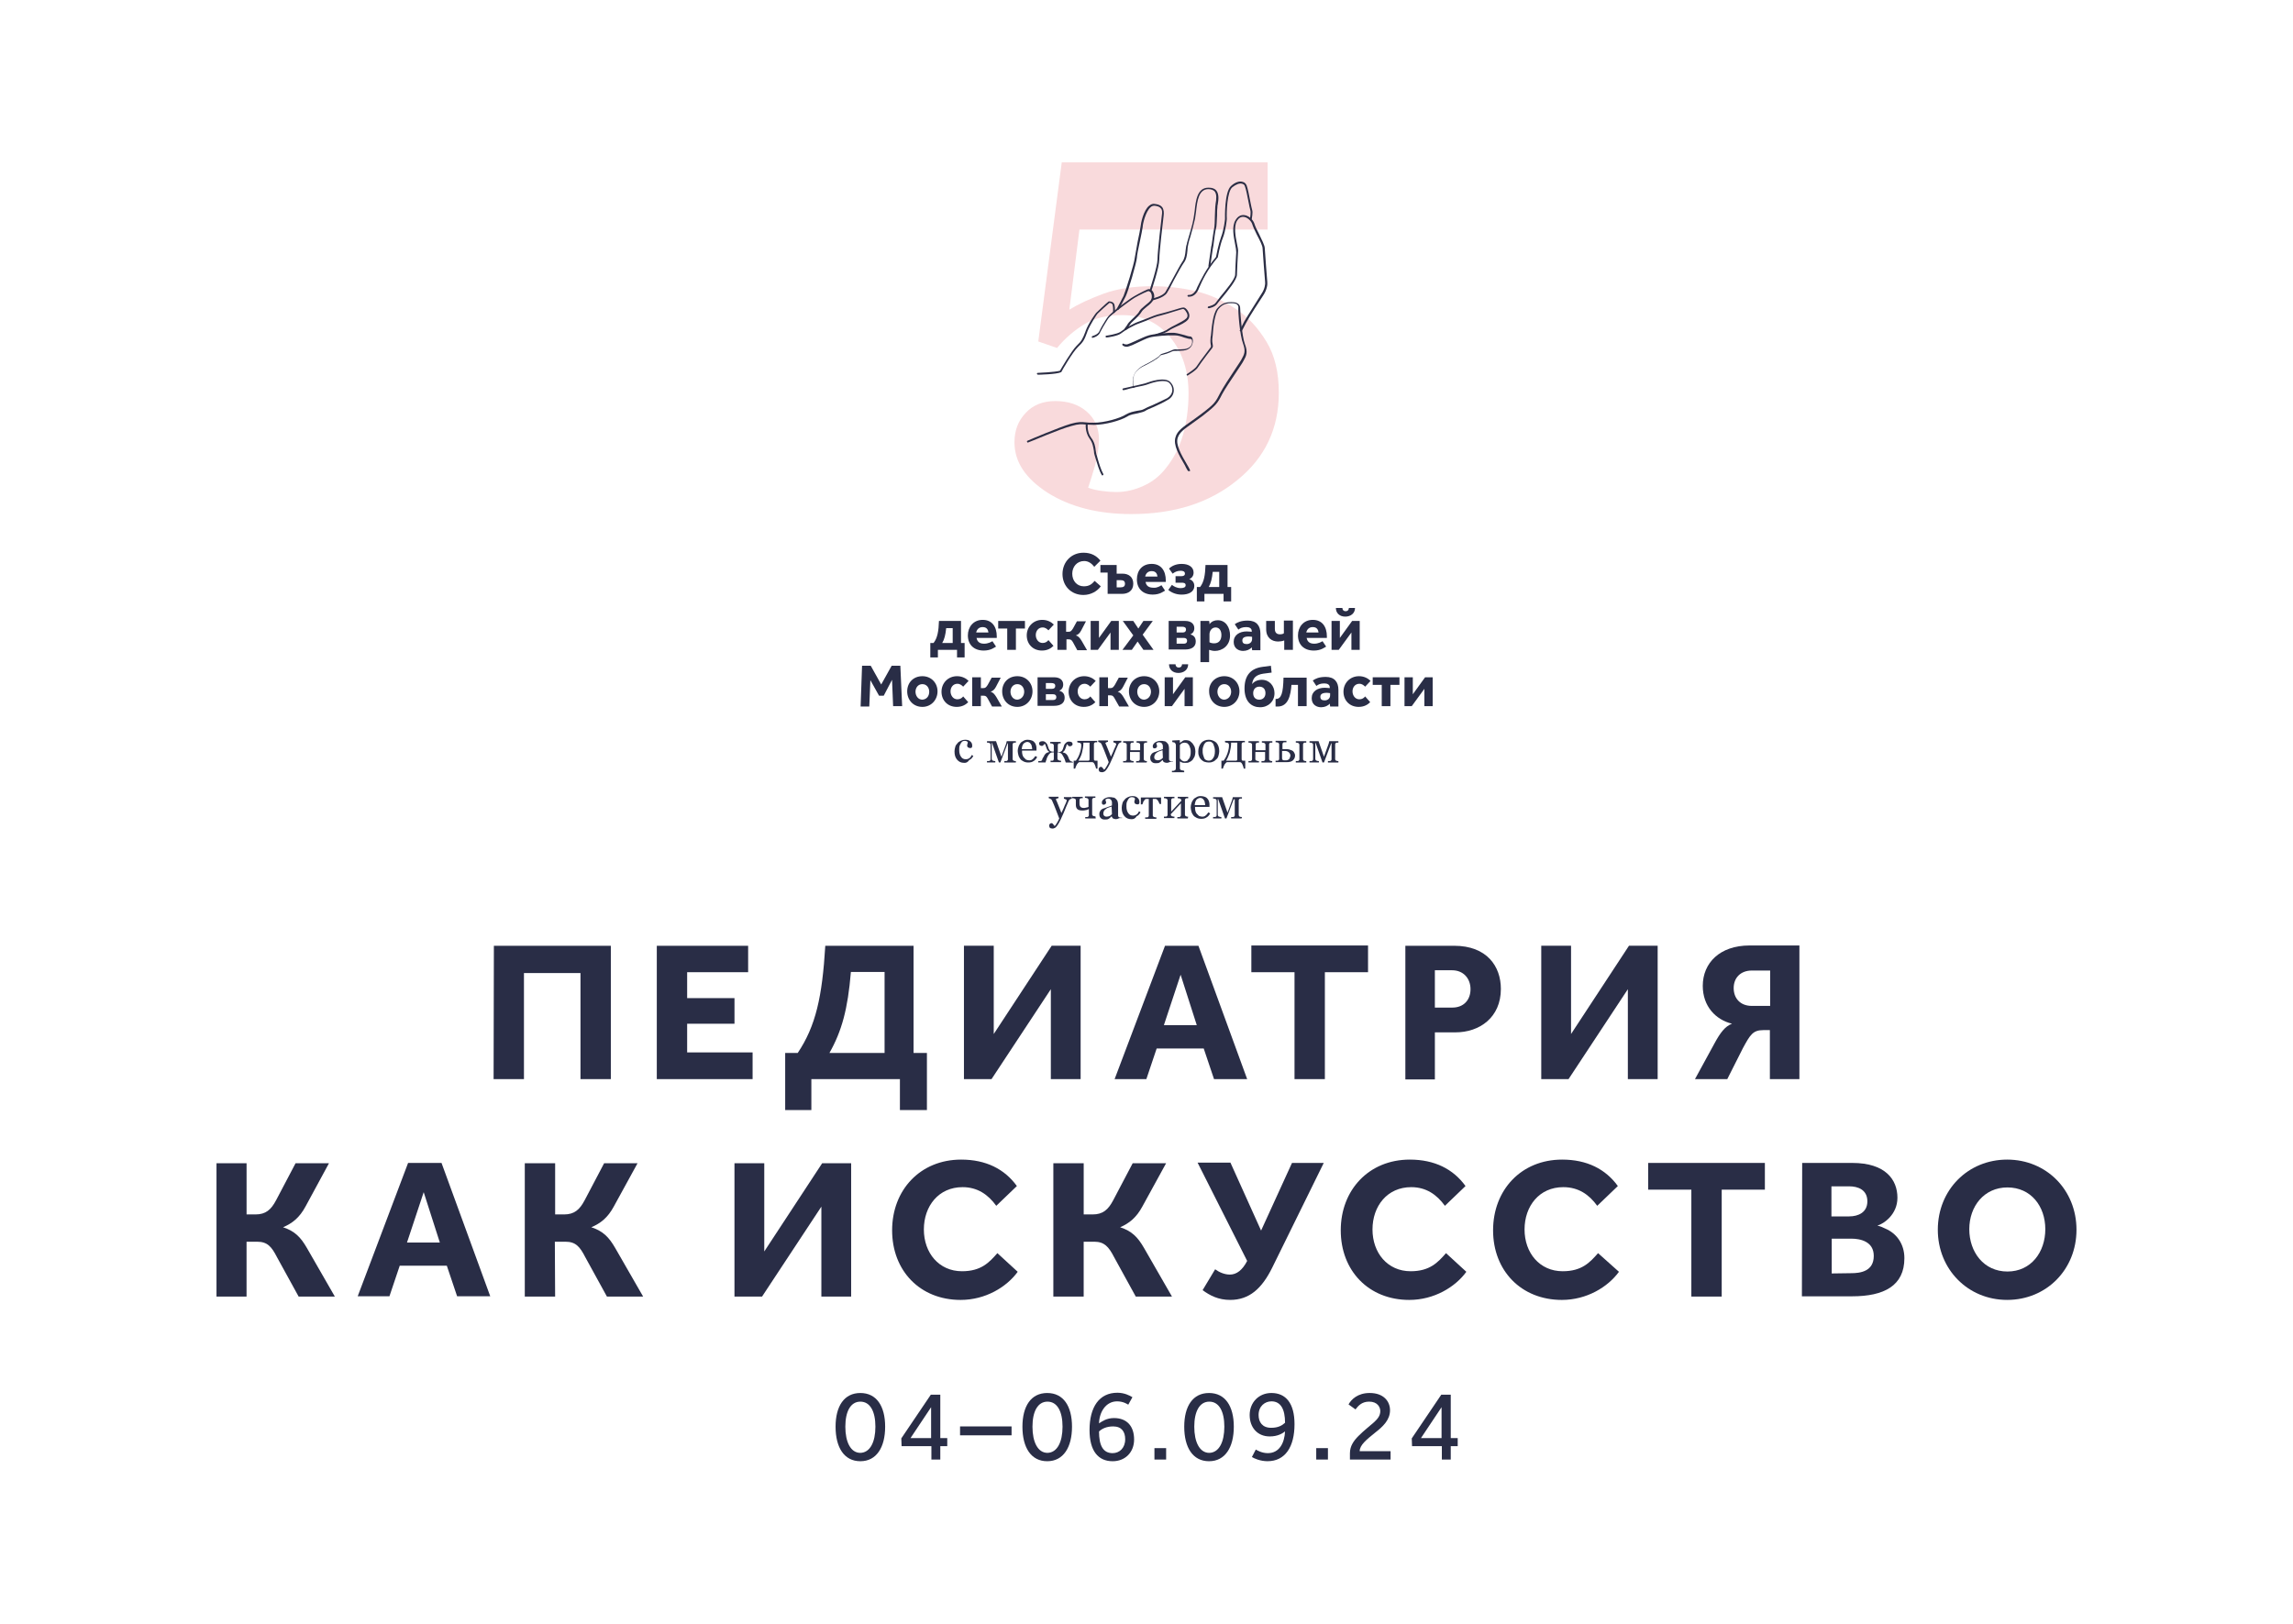 <?xml version="1.0" encoding="UTF-8"?> <svg xmlns="http://www.w3.org/2000/svg" id="_Слой_1" data-name="Слой 1" viewBox="0 0 2062.22 1460.51"><defs><style> .cls-1 { fill: #2b2d44; } .cls-1, .cls-2, .cls-3 { stroke-width: 0px; } .cls-2 { fill: #f9dadc; } .cls-3 { fill: #292d46; } </style></defs><g><g><path class="cls-3" d="m444.17,850.77h105.19v119.97h-27.3v-95.42h-50.84v95.42h-27.3l.25-119.97h0Z"></path><path class="cls-3" d="m590.69,850.77h82.15v23.79h-54.85v23.29h42.58v23.04h-42.58v25.8h58.86v24.04h-86.16v-119.97h0Z"></path><path class="cls-3" d="m821.61,850.77v96.43h12.02v51.34h-24.29v-27.8h-79.64v27.8h-23.54v-51.34h11.27c16.28-24.29,22.04-50.59,24.8-96.43h79.39Zm-26.05,23.54h-30.31c-2.75,33.56-8.26,53.35-19.29,72.88h49.59v-72.88h0Z"></path><path class="cls-3" d="m971.88,970.73h-26.8v-80.9l-53.35,80.9h-24.8v-119.97h26.8v79.39l52.09-79.39h26.05v119.97Z"></path><path class="cls-3" d="m1047.77,850.77h30.05l43.83,119.97h-29.8l-9.27-27.55h-42.33l-9.27,27.55h-28.55l45.33-119.97h0Zm28.55,71.38l-14.53-45.33-15.03,45.33h29.55Z"></path><path class="cls-3" d="m1164.23,874.56h-38.82v-24.04h104.94v24.04h-38.82v96.17h-27.3v-96.17Z"></path><path class="cls-3" d="m1263.91,850.77h43.83c29.55,0,42.08,18.53,42.08,38.82,0,25.8-19.29,39.07-40.82,39.07h-18.53v42.33h-26.55v-120.22h0Zm42.33,55.6c10.02,0,16.28-6.76,16.28-16.53s-6.51-17.03-16.53-17.03h-15.53v33.56h15.78Z"></path><path class="cls-3" d="m1490.82,970.73h-26.8v-80.9l-53.35,80.9h-24.54v-119.97h26.8v79.39l52.09-79.39h25.8v119.97Z"></path><path class="cls-3" d="m1618.3,970.73h-26.55v-44.08h-6.01c-9.27,0-11.77,4.26-18.28,16.28l-14.03,27.8h-29.05l17.78-32.56c4.76-8.77,9.27-15.03,15.53-17.28-14.53-3.51-26.3-15.53-26.3-34.06,0-20.54,15.28-36.32,42.08-36.32h44.83v120.22h0Zm-26.3-65.87v-31.81h-16.53c-10.02,0-16.28,6.51-16.28,15.78s6.01,16.03,16.28,16.03h16.53Z"></path></g><g><path class="cls-3" d="m221.76,1166.34h-27.05v-119.97h27.05v46.08h8.01c9.27,0,14.03-4.26,18.53-12.77l17.53-33.31h30.05l-21.04,38.82c-5.51,10.27-12.02,15.28-20.29,18.78,10.52,3.51,15.78,8.77,21.54,18.78l25.05,43.58h-32.56l-19.54-35.56c-4.76-9.27-8.52-13.78-17.78-13.78h-9.52v49.34h0Z"></path><path class="cls-3" d="m367.03,1046.12h30.05l43.83,119.97h-29.8l-9.27-27.55h-42.33l-9.27,27.55h-28.55l45.33-119.97h0Zm28.55,71.63l-14.53-45.33-15.03,45.33h29.55Z"></path><path class="cls-3" d="m499.27,1166.34h-27.3v-119.97h27.3v46.08h8.01c9.27,0,14.03-4.26,18.53-12.77l17.53-33.31h30.05l-21.29,38.82c-5.51,10.27-12.02,15.28-20.29,18.78,10.52,3.51,15.78,8.77,21.54,18.78l25.05,43.58h-32.56l-19.54-35.56c-4.76-9.27-8.52-13.78-17.78-13.78h-9.52l.25,49.34h0Z"></path><path class="cls-3" d="m765.5,1166.34h-26.8v-80.9l-53.35,80.9h-24.8v-119.97h26.8v79.39l52.09-79.39h26.05v119.97Z"></path><path class="cls-3" d="m915.28,1144.05c-10.02,13.78-29.05,25.3-51.34,25.3-36.57,0-61.61-26.3-61.61-62.61s25.3-63.62,62.11-63.62c22.29,0,39.07,8.52,50.09,23.79l-18.53,17.78c-7.26-10.02-16.78-16.78-30.31-16.78-21.54,0-34.81,17.03-34.81,38.07s13.52,37.57,34.31,37.57c17.28,0,24.54-8.01,31.81-16.28l18.28,16.78h0Z"></path><path class="cls-3" d="m974.63,1166.34h-27.3v-119.97h27.3v46.08h8.01c9.27,0,14.03-4.26,18.53-12.77l17.53-33.31h30.05l-21.29,38.82c-5.51,10.27-12.02,15.28-20.04,18.78,10.52,3.51,15.78,8.77,21.54,18.78l25.05,43.58h-32.56l-19.54-35.56c-4.76-9.27-8.77-13.78-17.78-13.78h-9.52v49.34h0Z"></path><path class="cls-3" d="m1161.97,1046.12h28.55l-46.33,94.17c-9.27,18.78-20.54,29.05-37.82,29.05-10.77,0-18.28-4.01-24.8-8.77l11.27-18.78c3.76,2.76,8.52,4.76,13.27,4.76,6.01,0,11.27-4.01,15.53-12.27l-44.58-88.41h29.55l27.55,61.11,27.8-60.86h0Z"></path><path class="cls-3" d="m1318.76,1144.05c-10.02,13.78-29.05,25.3-51.34,25.3-36.57,0-61.61-26.3-61.61-62.61s25.3-63.62,62.11-63.62c22.29,0,39.07,8.52,50.09,23.79l-18.53,17.78c-7.26-10.02-16.78-16.78-30.31-16.78-21.54,0-34.81,17.03-34.81,38.07s13.52,37.57,34.31,37.57c17.28,0,24.54-8.01,31.81-16.28l18.28,16.78h0Z"></path><path class="cls-3" d="m1456.01,1144.05c-10.02,13.78-29.05,25.3-51.34,25.3-36.57,0-61.86-26.3-61.86-62.61s25.3-63.62,62.11-63.62c22.29,0,39.07,8.52,50.09,23.79l-18.53,17.78c-7.26-10.02-16.78-16.78-30.56-16.78-21.54,0-34.81,17.03-34.81,38.07s13.52,37.57,34.31,37.57c17.28,0,24.54-8.01,31.81-16.28l18.78,16.78h0Z"></path><path class="cls-3" d="m1521.13,1070.16h-38.82v-24.04h104.94v24.04h-38.82v96.17h-27.3v-96.17Z"></path><path class="cls-3" d="m1620.81,1046.12h45.08c29.8,0,40.57,15.03,40.57,31.31,0,15.28-12.52,23.54-18.03,25.05,2.25.5,4.76,1.5,7.26,2.76,10.02,4.26,17.03,13.78,17.03,26.55,0,24.8-18.28,34.31-47.09,34.31h-45.08l.25-119.97h0Zm42.33,48.09c8.01,0,16.28-3.51,16.28-13.52,0-10.52-8.52-13.52-16.28-13.52h-16.03v27.05h16.03Zm1.75,51.09c8.01,0,20.29-1.5,20.29-15.53,0-13.02-12.02-15.53-20.29-15.53h-17.53v31.31l17.53-.25h0Z"></path><path class="cls-3" d="m1742.78,1106.23c0-35.82,27.05-63.11,62.36-63.11s62.36,27.3,62.36,63.11-27.05,63.11-62.36,63.11-62.36-27.55-62.36-63.11Zm96.68-.5c0-20.79-13.02-37.57-34.06-37.57s-34.31,17.03-34.31,37.57,13.02,38.07,34.31,38.07,34.06-17.53,34.06-38.07Z"></path></g></g><g><g><g><path class="cls-3" d="m864.28,558.58v19.81h3.25v12.99h-6.82v-6.82h-17.21v6.82h-6.82v-12.99h2.92c3.57-4.55,4.55-10.72,4.87-19.81h19.81Zm-7.47,19.81v-13.32h-5.85c-.65,6.17-1.62,10.07-3.57,13.32h9.42Z"></path><path class="cls-3" d="m892.54,576.77l3.25,4.87c-1.3.65-4.55,3.57-11.04,3.57-9.09,0-14.29-5.52-14.29-13.64,0-7.47,4.87-13.97,13.32-13.97s12.67,6.17,12.67,14.94v1.3h-18.19c.65,3.57,2.92,5.2,6.82,5.2,3.57,0,6.5-1.62,7.47-2.27Zm-3.57-7.8c-.32-2.27-1.3-4.87-5.2-4.87-3.25,0-5.2,1.95-5.85,4.87h11.04Z"></path><path class="cls-3" d="m921.78,558.58v6.82h-8.12v19.16h-7.8v-19.16h-8.12v-6.82h24.04Z"></path><path class="cls-3" d="m947.44,580.99c-2.27,2.27-5.52,4.22-10.39,4.22-8.12,0-13.64-5.85-13.64-13.64s5.85-13.97,13.97-13.97c4.55,0,8.12,1.95,10.39,4.22l-4.87,5.2c-.97-.97-2.6-2.6-5.2-2.6-3.9,0-6.17,3.25-6.17,6.82s2.27,7.15,6.17,7.15c2.6,0,4.22-1.3,5.2-2.6l4.55,5.2Z"></path><path class="cls-3" d="m958.8,584.56h-7.8v-25.98h7.8v9.74h2.27c1.95,0,2.6-.97,3.9-2.92l3.57-6.5h8.12l-4.22,8.12c-1.3,2.6-2.92,3.9-4.87,4.55,2.27.65,3.57,2.27,5.2,4.87l4.87,8.45h-8.77l-3.9-7.15c-.97-1.62-1.62-2.6-3.57-2.6h-2.27v9.42h-.32Z"></path><path class="cls-3" d="m998.76,584.56v-15.59l-11.37,15.59h-6.5v-25.98h7.47v15.27l11.04-15.27h6.82v25.98h-7.47Z"></path><path class="cls-3" d="m1019.22,571.57l-9.42-12.99h9.42l4.55,6.82,4.55-6.82h8.44l-9.09,12.34,9.74,13.64h-9.09l-5.2-7.47-5.2,7.47h-8.44l9.74-12.99Z"></path><path class="cls-3" d="m1051.05,584.56v-25.98h14.94c5.52,0,8.12,2.92,8.12,6.5,0,2.92-1.62,4.87-3.57,5.52,2.92.97,4.87,2.6,4.87,6.5,0,4.87-3.9,7.15-9.42,7.15h-14.94v.32Zm7.15-15.59h5.52c1.95,0,2.92-.97,2.92-2.6,0-1.95-1.3-2.6-3.57-2.6h-4.87v5.2h0Zm0,10.07h6.5c1.95,0,2.92-.97,2.92-2.6s-.97-2.6-2.92-2.6h-6.5v5.2Z"></path><path class="cls-3" d="m1079.96,558.58h7.47c.32.97.32,1.95.32,2.92,1.95-2.6,4.55-3.57,7.47-3.57,7.15,0,11.04,6.5,11.04,13.64,0,9.42-7.15,13.97-13.64,13.97-2.27,0-3.9-.65-5.2-.97v11.04h-7.8v-37.03h.32Zm7.8,19.16c.97.65,2.6.97,4.22.97,4.22,0,6.5-2.92,6.5-7.47,0-3.57-1.62-6.82-5.2-6.82s-5.52,3.25-5.52,6.17v7.15h0Z"></path><path class="cls-3" d="m1126.08,584.56l-.32-2.27c-1.62,1.95-4.55,3.25-7.8,3.25-3.57,0-8.44-1.95-8.44-8.12s5.2-9.42,11.69-9.42c1.95,0,3.9.32,4.55.32v-.65c0-2.6-2.27-3.57-4.87-3.57-3.57,0-5.52.97-7.15,2.27l-3.25-4.87c2.27-1.62,5.52-3.25,11.69-3.25,7.8,0,11.37,4.55,11.37,11.69v14.94h-7.47v-.32Zm0-11.69c-.32,0-1.62-.32-2.92-.32-4.22,0-5.85,1.3-5.85,3.57s1.3,3.25,3.9,3.25,4.87-1.62,4.87-4.55v-1.95h0Z"></path><path class="cls-3" d="m1162.78,558.58v25.98h-7.8v-8.45c-1.62.65-3.57.97-5.52.97-5.52,0-10.72-3.25-10.72-11.04v-7.47h7.8v7.15c0,3.57,1.95,4.87,4.55,4.87,1.62,0,2.92-.32,3.57-.97v-11.37h8.12v.32Z"></path><path class="cls-3" d="m1189.42,576.77l3.25,4.87c-1.3.65-4.55,3.57-11.04,3.57-9.09,0-14.29-5.52-14.29-13.64,0-7.47,4.87-13.97,13.32-13.97s12.67,6.17,12.67,14.94v1.3h-18.19c.65,3.57,2.92,5.2,6.82,5.2,3.57,0,6.5-1.62,7.47-2.27Zm-3.57-7.8c-.32-2.27-1.3-4.87-5.2-4.87-3.25,0-5.2,1.95-5.85,4.87h11.04Z"></path><path class="cls-3" d="m1215.4,584.56v-15.59l-11.37,15.59h-6.5v-25.98h7.47v15.27l11.04-15.27h6.82v25.98h-7.47Zm-8.12-37.68c0,1.62.97,2.92,2.92,2.92s2.92-1.3,2.92-2.92h5.52c0,4.87-3.9,7.8-8.77,7.8-5.2,0-8.44-3.25-8.44-7.8h5.85Z"></path><path class="cls-3" d="m775.29,598.85h7.8l9.42,16.89,9.42-16.89h7.8l1.62,36.38h-8.12l-.97-23.71-7.47,14.29h-4.22l-7.8-13.97-.97,23.71h-7.8l1.3-36.7Z"></path><path class="cls-3" d="m829.53,608.27c8.12,0,13.64,6.17,13.64,13.64s-5.52,13.97-13.64,13.97-13.64-6.17-13.64-13.97,5.52-13.64,13.64-13.64Zm6.17,13.97c0-3.57-2.27-6.82-6.17-6.82s-6.17,3.25-6.17,6.82,2.27,7.15,6.17,7.15c4.22-.32,6.17-3.57,6.17-7.15Z"></path><path class="cls-3" d="m870.78,631.66c-2.27,2.27-5.52,4.22-10.39,4.22-8.12,0-13.64-5.85-13.64-13.64s5.85-13.97,13.97-13.97c4.55,0,8.12,1.95,10.39,4.22l-4.87,5.2c-.97-.97-2.6-2.6-5.2-2.6-3.9,0-6.17,3.25-6.17,6.82s2.27,7.15,6.17,7.15c2.6,0,4.22-1.3,5.2-2.6l4.55,5.2Z"></path><path class="cls-3" d="m882.15,635.23h-7.8v-25.98h7.8v9.74h2.27c1.95,0,2.6-.97,3.9-2.92l3.57-6.5h8.12l-4.22,8.12c-1.3,2.6-2.92,3.9-4.87,4.55,2.27.65,3.57,2.27,5.2,4.87l4.87,8.45h-8.77l-3.9-7.15c-.97-1.62-1.62-2.6-3.57-2.6h-2.6v9.42Z"></path><path class="cls-3" d="m914.95,608.27c8.12,0,13.64,6.17,13.64,13.64s-5.52,13.97-13.64,13.97-13.64-6.17-13.64-13.97,5.52-13.64,13.64-13.64Zm6.17,13.97c0-3.57-2.27-6.82-6.17-6.82s-6.17,3.25-6.17,6.82,2.27,7.15,6.17,7.15c3.9-.32,6.17-3.57,6.17-7.15Z"></path><path class="cls-3" d="m933.14,635.23v-25.98h14.94c5.52,0,8.12,2.92,8.12,6.5,0,2.92-1.62,4.87-3.57,5.52,2.92.97,4.87,2.6,4.87,6.5,0,4.87-3.9,7.15-9.42,7.15h-14.94v.32Zm7.47-15.59h5.52c1.95,0,2.92-.97,2.92-2.6,0-1.95-1.3-2.6-3.57-2.6h-4.87v5.2h0Zm0,10.07h6.5c1.95,0,2.92-.97,2.92-2.6s-.97-2.6-2.92-2.6h-6.5v5.2Z"></path><path class="cls-3" d="m985.11,631.66c-2.27,2.27-5.52,4.22-10.39,4.22-8.12,0-13.64-5.85-13.64-13.64s5.85-13.97,13.97-13.97c4.55,0,8.12,1.95,10.39,4.22l-4.87,5.2c-.97-.97-2.6-2.6-5.2-2.6-3.9,0-6.17,3.25-6.17,6.82s2.27,7.15,6.17,7.15c2.6,0,4.22-1.3,5.2-2.6l4.55,5.2Z"></path><path class="cls-3" d="m996.48,635.23h-7.8v-25.98h7.8v9.74h2.27c1.95,0,2.6-.97,3.9-2.92l3.57-6.5h8.12l-4.22,8.12c-1.3,2.6-2.92,3.9-4.87,4.55,2.27.65,3.57,2.27,5.2,4.87l4.87,8.45h-8.77l-4.22-7.47c-.97-1.62-1.62-2.6-3.57-2.6h-2.27v9.74h0Z"></path><path class="cls-3" d="m1028.96,608.27c8.12,0,13.64,6.17,13.64,13.64s-5.52,13.97-13.64,13.97-13.64-6.17-13.64-13.97c0-7.47,5.52-13.64,13.64-13.64Zm6.17,13.97c0-3.57-2.27-6.82-6.17-6.82s-6.17,3.25-6.17,6.82,2.27,7.15,6.17,7.15c3.9-.32,6.17-3.57,6.17-7.15Z"></path><path class="cls-3" d="m1065.34,635.23v-15.59l-11.37,15.59h-6.5v-25.98h7.47v15.27l11.04-15.27h6.82v25.98h-7.47Zm-8.12-37.68c0,1.62.97,2.92,2.92,2.92s2.92-1.3,2.92-2.92h5.52c0,4.87-3.9,7.8-8.77,7.8-5.2,0-8.44-3.25-8.44-7.8h5.85Z"></path><path class="cls-3" d="m1101.07,608.27c8.12,0,13.64,6.17,13.64,13.64s-5.52,13.97-13.64,13.97-13.64-6.17-13.64-13.97c-.32-7.47,5.52-13.64,13.64-13.64Zm6.17,13.97c0-3.57-2.27-6.82-6.17-6.82s-6.17,3.25-6.17,6.82,2.27,7.15,6.17,7.15c3.9-.32,6.17-3.57,6.17-7.15Z"></path><path class="cls-3" d="m1143.62,605.03l-7.47.97c-6.17.97-9.42,3.57-10.07,9.42,1.95-2.6,5.2-3.9,8.77-3.9,6.82,0,11.37,5.52,11.37,12.02,0,7.47-5.52,12.67-12.99,12.67s-13.97-4.87-13.97-16.89,5.85-18.19,16.57-19.49l7.15-.97.65,6.17Zm-5.52,18.51c0-3.57-1.95-5.85-5.52-5.85s-5.52,2.6-5.52,5.85c0,3.57,1.95,5.85,5.52,5.85,3.25,0,5.52-2.27,5.52-5.85Z"></path><path class="cls-3" d="m1175.13,609.25v25.98h-7.8v-19.16h-5.85c-.65,8.77-2.6,19.49-12.34,19.49h-1.95v-6.82h.32c4.87,0,6.5-5.2,6.82-19.16h20.79v-.32Z"></path><path class="cls-3" d="m1196.24,635.23l-.32-2.27c-1.62,1.95-4.55,3.25-7.8,3.25-3.57,0-8.44-1.95-8.44-8.12s5.2-9.42,11.69-9.42c1.95,0,3.9.32,4.55.32v-.65c0-2.6-2.27-3.57-4.87-3.57-3.57,0-5.52.97-7.15,2.27l-3.25-4.87c2.27-1.62,5.52-3.25,11.69-3.25,7.8,0,11.37,4.55,11.37,11.69v14.94h-7.47v-.32Zm0-11.69c-.32,0-1.62-.32-2.92-.32-4.22,0-5.85,1.3-5.85,3.57s1.3,3.25,3.9,3.25,4.87-1.62,4.87-4.55v-1.95h0Z"></path><path class="cls-3" d="m1232.29,631.66c-2.27,2.27-5.52,4.22-10.39,4.22-8.12,0-13.64-5.85-13.64-13.64s5.85-13.97,13.97-13.97c4.55,0,8.12,1.95,10.39,4.22l-4.87,5.2c-.97-.97-2.6-2.6-5.2-2.6-3.9,0-6.17,3.25-6.17,6.82s2.27,7.15,6.17,7.15c2.6,0,4.22-1.3,5.2-2.6l4.55,5.2Z"></path><path class="cls-3" d="m1258.6,609.25v6.82h-8.12v19.16h-7.8v-19.16h-8.12v-6.82h24.04Z"></path><path class="cls-3" d="m1281.02,635.23v-15.59l-11.37,15.59h-6.5v-25.98h7.47v15.27l11.04-15.27h6.82v25.98h-7.47Z"></path><path class="cls-3" d="m867.21,686.23c-2.92,0-4.87-.97-6.5-2.92-1.62-1.95-2.27-4.22-2.27-7.47,0-1.3.32-2.6.65-3.9.32-1.3.97-2.27,1.95-3.25.65-.97,1.62-1.62,2.92-2.27,1.3-.65,2.6-.97,3.9-.97,1.95,0,3.57.32,4.55,1.3,1.3.97,1.95,2.27,1.95,3.9,0,.65,0,1.3-.32,1.62-.32.65-.97.65-1.62.65s-1.3-.32-1.95-.65c-.32-.32-.65-.97-.65-1.3,0-.65,0-1.3.32-1.95,0-.65.32-.97.32-1.3-.32-.32-.65-.65-.97-.97-.32,0-.97-.32-1.62-.32s-1.3,0-1.95.32-.97.65-1.62,1.62c-.32.65-.97,1.62-1.3,2.6-.32.97-.32,2.6-.32,3.9,0,2.6.65,4.55,1.62,5.85.97,1.62,2.6,2.27,4.22,2.27,1.3,0,2.27-.32,3.25-.97s1.62-1.62,2.27-2.92l1.3.97c-.97,1.62-1.95,2.92-3.57,3.57-1.62,2.27-2.92,2.6-4.55,2.6Z"></path><path class="cls-3" d="m912.68,685.9h-9.42v-1.3h1.95c.32,0,.65-.32.97-.65.32-.32.32-.65.32-1.3v-13.97h-.32l-6.5,17.21h-1.3l-6.17-17.54h-.32v13.64c0,.65,0,1.3.32,1.62s.32.65.97.65c.32,0,.65.32.97.32h.97v1.3h-7.47v-1.3h1.95c.32,0,.65-.32.97-.65.32-.32.32-.97.32-1.62v-12.02c0-.65,0-.97-.32-1.3-.32-.32-.32-.65-.97-.65-.32,0-.65-.32-.97-.32h-.97v-1.3h8.12l4.87,13.97,4.22-11.69c0-.32.32-.97.32-1.3,0-.65.32-.97.32-.97h8.12v1.3h-1.62c-.32,0-.65.32-.97.65-.32.32-.32.65-.32,1.3v12.67c0,.32,0,.97.32.97,0,.32.32.65.65.65s.65.32.97.32h.97v1.3h-.97Z"></path><path class="cls-3" d="m932.82,681.03c-.97,1.62-1.95,2.92-3.25,3.57-1.3.97-2.92,1.3-4.87,1.3-1.62,0-2.92-.32-4.22-.97-1.3-.65-2.27-1.3-2.92-2.27s-1.3-1.95-1.62-3.25-.65-2.6-.65-3.9.32-2.6.65-3.57c.32-1.3.97-2.27,1.62-3.25.65-.97,1.62-1.62,2.92-2.27.97-.65,2.27-.97,3.9-.97,1.3,0,2.6.32,3.57.65.97.32,1.95.97,2.6,1.95.65.65.97,1.62,1.3,2.6.32.97.32,1.95.32,3.25v1.3h-12.99c0,1.3,0,2.6.32,3.57s.65,1.95,1.3,2.6c.65.65,1.3,1.3,1.95,1.95.97.32,1.95.65,2.92.65,1.3,0,2.27-.32,2.92-.97.97-.65,1.62-1.62,2.6-2.92l1.62.97Zm-4.55-7.15c0-.65,0-1.62-.32-2.27,0-.97-.32-1.62-.65-1.95-.32-.65-.65-.97-1.3-1.62-.65-.32-1.3-.65-1.95-.65-1.3,0-2.6.65-3.57,1.62-.97,1.3-1.3,2.6-1.62,4.87h9.42Z"></path><path class="cls-3" d="m964.98,685.9h-6.5c-.32-.97-.65-1.95-.97-2.92-.32-.65-.65-1.62-1.3-2.6-.65-1.3-1.3-2.27-1.95-2.6-.65-.65-1.62-.97-2.92-.97h-.32v5.52c0,.32,0,.97.32.97s.32.65.97.65c.32,0,.65.32.97.32h.97v1.3h-9.42v-1.3h1.95c.32,0,.65-.32.65-.65.32-.32.32-.65.32-1.3v-5.52h-.65c-1.3,0-2.27.32-2.92.97s-1.3,1.3-1.95,2.6c-.32.97-.97,1.62-.97,2.6-.32.65-.65,1.62-.97,2.92h-6.5v-1.3h1.95c.32,0,.97-.32.97-.32.32-.32.65-.65.65-1.3,0-.32.32-.65.65-1.3.32-.65.65-.97.97-1.62.32-.97.97-1.62,1.62-2.27s1.62-.97,2.92-1.3v-.32c-.65-.32-1.3-.97-1.62-1.62s-.65-1.3-.97-2.27c-.32-.65-.32-1.3-.65-1.95-.32-.65-.32-.97-.65-1.3-.65.65-1.3,1.3-1.62,1.62s-.65.32-1.3.32-.97-.32-1.62-.65c-.32-.32-.65-.97-.65-1.3,0-.65.32-1.3.65-1.62.32-.32,1.3-.65,2.27-.65.65,0,1.3,0,1.95.32.65.32.97.65,1.62,1.3.32.32.65.97.97,1.3.32.65.32,1.3.65,1.95.32.65.32,1.3.65,1.95.32.65.65.97.97,1.62.32.32.65.65.97.65s.97.32,1.3.32h1.3v-5.52c0-.32,0-.65-.32-.97s-.32-.65-.97-.65c-.32,0-.65-.32-.97-.32h-.97v-1.3h9.42v1.3h-1.62c-.32,0-.65.32-.65.65-.32.32-.32.65-.32,1.3v5.85h1.3c.32,0,.97,0,1.3-.32.32-.32.65-.32.97-.65.32-.32.65-.97.97-1.62s.32-1.3.65-1.95c.32-.65.32-1.3.65-1.95.32-.65.65-.97.97-1.3.65-.65.97-.97,1.62-1.3.65-.32,1.3-.32,1.95-.32.97,0,1.62.32,2.27.65.32.32.65.97.65,1.62s-.32.97-.65,1.3c-.32.32-.97.65-1.62.65s-.97,0-1.3-.32c-.32-.32-.97-.97-1.3-1.62-.32.32-.65.65-.65,1.3-.32.65-.32,1.3-.65,1.95-.32.97-.65,1.62-.97,2.27s-.97,1.3-1.62,1.62v.32c1.3.32,2.27.65,2.92,1.3s1.3,1.3,1.62,2.27c.32.32.65.97.65,1.62.32.65.65.97.65,1.3.32.32.32.65.65.97.32.32.65.32.97.65.32,0,.65,0,.97.32s.65,0,.65,0v.65Z"></path><path class="cls-3" d="m967.57,684.28c1.3-1.62,2.6-3.9,3.57-6.82.97-2.92,1.3-5.2,1.3-6.82,0-.65,0-1.3-.32-1.62s-.32-.65-.65-.65-.65-.32-1.3-.32-.97-.32-1.3-.32v-1.3h17.86v1.3h-1.62c-.32,0-.65.32-.97.65s-.32.65-.32,1.3v12.67c0,.65,0,1.3.32,1.62s.97.32,1.62.32h1.3v7.15h-1.3c-.32-1.3-.65-2.6-1.3-3.9s-1.3-1.95-2.27-1.95h-11.37c-.65,0-1.3.65-2.27,1.95-.65,1.3-1.3,2.6-1.62,3.9h-1.3v-7.15h1.95Zm2.27,0h8.44c.65,0,.97,0,1.3-.32.32-.32.32-.65.32-.97v-14.94h-5.52c0,3.25-.65,6.5-1.3,9.09-.65,2.6-1.95,5.2-3.25,7.15Z"></path><path class="cls-3" d="m988.04,692.07c0-.65.32-1.3.65-1.62.32-.32.97-.65,1.3-.65s.65,0,.97.32c.32,0,.65.32.65.65q.32.32.65.65c.32.32.32.65.65.97.65-.32,1.3-1.3,2.27-2.92s1.62-2.92,1.95-3.9c-1.3-3.25-2.27-5.85-3.25-8.45-.97-2.6-1.95-4.87-3.25-7.8-.32-.65-.65-.97-1.3-1.3-.65-.32-1.3-.65-1.62-.65v-1.3h8.77v1.3c-.32,0-.97,0-1.3.32-.32.32-.97.32-.97.65v.32q0,.32.32.65c.65,1.3,1.3,3.25,2.27,5.52.97,2.6,1.95,4.55,2.27,5.85.65-1.3,1.3-2.92,1.95-4.22.65-1.62,1.3-3.25,2.27-5.2,0-.32.32-.65.32-.97.32-.32.32-.97.32-.97,0-.32-.32-.65-.97-.97-.65-.32-1.3-.32-1.62-.65v-1.3h7.15v1.3c-.32,0-.97.32-1.62.65-.65.32-.97.97-1.3,1.62-1.62,3.57-2.92,6.82-4.22,10.07-1.3,2.92-2.27,5.2-2.92,6.5-.97,1.95-1.62,3.25-2.27,4.22s-1.3,1.95-1.95,2.6-1.3.97-1.62.97c-.65.32-.97.32-1.62.32-.97,0-1.95-.32-2.27-.65-.32-.65-.65-1.3-.65-1.95Z"></path><path class="cls-3" d="m1031.24,685.9h-9.42v-1.3h1.95c.32,0,.65-.32.97-.65.32-.32.32-.65.32-1.3v-6.17h-8.77v6.17c0,.32,0,.97.32.97.32.32.32.65.97.65.32,0,.65.32.97.32h.97v1.3h-9.42v-1.3h1.95c.32,0,.65-.32.97-.65s.32-.65.32-1.3v-12.67c0-.32,0-.65-.32-.97s-.32-.65-.97-.65c-.32,0-.65-.32-.97-.32h-.97v-1.3h9.42v1.3h-1.62c-.32,0-.65.32-.97.65-.32.32-.32.65-.32,1.3v4.87h8.77v-4.87c0-.32,0-.65-.32-.97s-.32-.65-.97-.65c-.32,0-.65-.32-.97-.32h-.97v-1.3h9.42v1.3h-1.62c-.32,0-.65.32-.97.65-.32.32-.32.65-.32,1.3v12.67c0,.32,0,.97.32.97,0,.32.32.65.65.65s.65.32.97.32h.97l-.32,1.3h0Z"></path><path class="cls-3" d="m1052.67,685.25c-.65.32-1.3.32-1.62.65-.32,0-.97.32-1.62.32-.97,0-1.95-.32-2.6-.65-.65-.32-.97-1.3-1.3-1.95h0c-.97.97-1.62,1.62-2.6,2.27-.97.65-2.27.65-3.57.65-1.62,0-2.6-.32-3.57-1.3-.97-.97-1.3-1.95-1.3-3.57,0-.65,0-1.3.32-1.95.32-.65.65-.97.97-1.62.32-.32.65-.65,1.3-.97s.97-.65,1.62-.65c.65-.32,1.95-.65,3.57-1.3,1.95-.65,2.92-.97,3.57-1.3v-2.92c0-.65-.32-.97-.32-1.3-.32-.65-.65-.97-.97-1.3-.32-.32-1.3-.65-1.95-.65s-1.3,0-1.62.32c-.65.32-.97.32-.97.65s0,.65.32,1.3c0,.65.32.97.32,1.3s-.32.97-.65,1.3c-.32.32-.97.65-1.62.65s-1.3-.32-1.3-.65c-.32-.32-.32-.97-.32-1.62s.32-1.3.65-1.62c.32-.65.97-.97,1.62-1.62.65-.32,1.3-.65,2.27-.97s1.62-.32,2.6-.32,1.95,0,2.92.32c.97,0,1.62.32,2.27.97s1.3,1.3,1.62,1.95c.32.97.65,1.95.65,3.25v9.74c0,.65,0,.97.32,1.3.32.32.32.65.97.65.32,0,.65.32.97.32h1.3v.32h-2.27Zm-7.15-10.39c-.97.32-1.95.65-2.92.97s-1.62.65-2.27,1.3c-.65.32-1.3.97-1.62,1.62-.32.65-.65,1.3-.65,2.27s.32,1.95.97,2.27c.65.32,1.3.65,2.27.65s1.62-.32,2.6-.65c.65-.32,1.3-.97,1.95-1.62l-.32-6.82Z"></path><path class="cls-3" d="m1072.49,668.69c.65.97,1.3,1.95,1.95,3.25.32,1.3.65,2.6.65,4.22s-.32,2.92-.65,4.22c-.65,1.3-1.3,2.27-1.95,3.25-.97.97-1.95,1.62-2.92,1.95-.97.65-2.27.65-3.57.65s-2.27,0-2.92-.32-1.3-.65-1.95-.97h0v5.85c0,.32,0,.97.32,1.3.32.32.32.65.97.65.32,0,.65.32,1.3.32s.97.32,1.3.32v1.3h-11.04v-1.3h1.3c.32,0,.65,0,.97-.32.32,0,.65-.32.97-.65,0-.32.32-.65.32-1.3v-20.79c0-.32,0-.65-.32-1.3-.32-.32-.32-.65-.65-.97-.32,0-.65-.32-.97-.32s-.97,0-1.3-.32v-1.3l6.5-.32.32.32v2.27h0c.65-.65,1.62-1.3,2.6-1.95.97-.65,1.95-.65,2.92-.65,1.3,0,2.27.32,3.25.65.97.65,1.62,1.3,2.6,2.27Zm-3.25,13.97c.65-.97.97-1.62,1.3-2.92.32-.97.32-2.27.32-3.57,0-.97,0-1.95-.32-2.92-.32-.97-.65-1.95-.97-2.6s-.97-1.3-1.62-1.95c-.65-.32-1.62-.65-2.6-.65s-1.95.32-2.6.65c-.65.32-1.3.97-1.62,1.62v11.69c0,.32.32.65.65.97.32.32.65.65.97.97s.97.65,1.3.65c.32.32.97.32,1.62.32s1.3-.32,2.27-.65c0-.32.65-.97,1.3-1.62Z"></path><path class="cls-3" d="m1096.52,675.83c0,1.3-.32,2.6-.65,3.9-.32,1.3-.97,2.6-1.95,3.25-.97.97-1.95,1.95-3.25,2.27-1.3.65-2.6.65-3.9.65s-2.27-.32-3.57-.65c-.97-.32-2.27-1.3-2.92-1.95-.97-.97-1.62-1.95-1.95-3.25-.65-1.3-.65-2.6-.65-4.22,0-2.92.97-5.52,2.6-7.47,1.62-1.95,4.22-2.92,6.82-2.92s4.87.97,6.82,2.6c1.95,2.27,2.6,4.87,2.6,7.8Zm-3.9,0c0-.97,0-1.95-.32-3.25-.32-.97-.65-1.95-.97-2.92-.32-.97-.97-1.62-1.62-1.95-.65-.65-1.62-.65-2.6-.65s-1.95.32-2.6.65c-.65.65-1.3,1.3-1.62,1.95-.32.65-.65,1.62-.97,2.6s-.32,1.95-.32,2.92c0,1.3,0,2.6.32,3.57s.65,1.95.97,2.92c.32.97.97,1.62,1.62,1.95s1.62.65,2.6.65c1.62,0,2.92-.65,3.9-2.27.97-1.3,1.62-3.25,1.62-6.17Z"></path><path class="cls-3" d="m1100.42,684.28c1.3-1.62,2.6-3.9,3.57-6.82.97-2.92,1.3-5.2,1.3-6.82,0-.65,0-1.3-.32-1.62s-.32-.65-.65-.65-.65-.32-1.3-.32-.97-.32-1.3-.32v-1.3h17.86v1.3h-1.62c-.32,0-.65.32-.97.65s-.32.65-.32,1.3v12.67c0,.65,0,1.3.32,1.62s.97.32,1.62.32h1.3v7.15h-1.3c-.32-1.3-.65-2.6-1.3-3.9s-1.3-1.95-2.27-1.95h-11.37c-.65,0-1.3.65-2.27,1.95-.65,1.3-1.3,2.6-1.62,3.9h-1.3v-7.15h1.95Zm2.27,0h8.44c.65,0,.97,0,1.3-.32.32-.32.32-.65.32-.97v-14.94h-5.52c0,3.25-.65,6.5-1.3,9.09-.97,2.6-1.95,5.2-3.25,7.15Z"></path><path class="cls-3" d="m1143.95,685.9h-9.42v-1.3h1.95c.32,0,.65-.32.97-.65.32-.32.32-.65.32-1.3v-6.17h-8.77v6.17c0,.32,0,.97.32.97.32.32.32.65.97.65.32,0,.65.32.97.32h.97v1.3h-9.42v-1.3h1.95c.32,0,.65-.32.97-.65s.32-.65.32-1.3v-12.67c0-.32,0-.65-.32-.97s-.32-.65-.97-.65c-.32,0-.65-.32-.97-.32h-.97v-1.3h9.42v1.3h-1.62c-.32,0-.65.32-.97.65-.32.32-.32.65-.32,1.3v4.87h8.77v-4.87c0-.32,0-.65-.32-.97s-.32-.65-.97-.65c-.32,0-.65-.32-.97-.32h-.97v-1.3h9.42v1.3h-1.62c-.32,0-.65.32-.97.65-.32.32-.32.65-.32,1.3v12.67c0,.32,0,.97.32.97,0,.32.32.65.65.65s.65.32.97.32h.97l-.32,1.3h0Z"></path><path class="cls-3" d="m1164.73,679.73c0,.97-.32,1.95-.65,2.6-.32.65-.97,1.3-1.62,1.95-.65.32-1.62.97-2.27.97-.97.32-1.62.32-2.6.32h-10.39v-1.3h1.95c.32,0,.65-.32.97-.65s.32-.65.32-1.3v-12.67c0-.32,0-.65-.32-.97s-.32-.65-.97-.65c-.32,0-.65-.32-.97-.32h-.97v-1.3h9.74v1.3h-2.27c-.32,0-.65.32-.97.65,0,.32-.32.65-.32.97v4.55h2.92c1.3,0,2.27,0,3.25.32s1.95.65,2.6.97c.65.32,1.3.97,1.62,1.62.65.97.97,1.95.97,2.92Zm-4.22,0c0-.97-.32-1.95-1.3-2.92-.65-.65-1.95-1.3-3.57-1.3h-2.6v6.82c0,.65.32.97.65,1.3.32.32.97.32,2.27.32.97,0,1.62,0,2.27-.32s.97-.65,1.3-.97c.32-.65.65-.97.65-1.62.32-.32.32-.65.32-1.3Zm14.29,6.17h-9.42v-1.3h1.95c.32,0,.65-.32.97-.65.32-.32.32-.65.32-1.3v-12.67c0-.32,0-.65-.32-.97s-.32-.65-.97-.65c-.32,0-.65-.32-.97-.32h-.97v-1.3h9.42v1.3h-1.62c-.32,0-.65.32-.97.65-.32.32-.32.65-.32,1.3v12.67c0,.32,0,.97.32.97,0,.32.32.65.65.65s.65.32.97.32h.97v1.3Z"></path><path class="cls-3" d="m1203.71,685.9h-9.42v-1.3h1.95c.32,0,.65-.32.97-.65.32-.32.32-.65.32-1.3v-13.97h-.32l-6.5,17.21h-1.3l-6.17-17.54h-.32v13.64c0,.65,0,1.3.32,1.62s.32.65.97.65c.32,0,.65.32.97.32h.97v1.3h-8.44v-1.3h1.95c.32,0,.65-.32.97-.65.32-.32.32-.97.32-1.62v-12.02c0-.65,0-.97-.32-1.3-.32-.32-.32-.65-.97-.65-.32,0-.65-.32-.97-.32h-.97v-1.3h8.12l4.87,13.97,4.22-11.69c0-.32.32-.97.32-1.3,0-.65.32-.97.32-.97h8.12v1.3h-1.62c-.32,0-.65.32-.97.65-.32.32-.32.65-.32,1.3v12.67c0,.32,0,.97.32.97,0,.32.32.65.65.65s.65.32.97.32h.97v1.3h0Z"></path><path class="cls-3" d="m943.54,742.74c0-.65.32-1.3.65-1.62.32-.32.97-.65,1.3-.65s.65,0,.97.32c.32,0,.65.32.65.65q.32.32.65.65c.32.32.32.65.65.97.65-.32,1.3-1.3,2.27-2.92.97-1.62,1.62-2.92,1.95-3.9-1.3-3.25-2.27-5.85-3.25-8.45s-1.95-4.87-3.25-7.8c-.32-.65-.65-.97-1.3-1.3-.65-.32-1.3-.65-1.62-.65v-1.3h8.77v1.3c-.32,0-.97,0-1.3.32-.65,0-.97.32-.97.65v.32q0,.32.32.65c.65,1.3,1.3,3.25,2.27,5.52.97,2.6,1.95,4.55,2.27,5.85.65-1.3,1.3-2.92,1.95-4.22.65-1.62,1.3-3.25,2.27-5.2,0-.32.32-.65.32-.97s.32-.97.32-.97c0-.32-.32-.65-.97-.97s-1.3-.32-1.62-.65v-1.3h7.15v1.3c-.32,0-.97.32-1.62.65-.65.32-.97.97-1.3,1.62-1.62,3.57-2.92,6.82-4.22,10.07-1.3,2.92-2.27,5.2-2.92,6.5-.97,1.95-1.62,3.25-2.27,4.22-.65.97-1.3,1.95-1.95,2.6s-1.3.97-1.62.97c-.65.32-.97.32-1.62.32-.97,0-1.95-.32-2.27-.65-.32-.65-.65-1.3-.65-1.95Z"></path><path class="cls-3" d="m985.44,736.25h-9.42v-1.3h1.95c.32,0,.65-.32.97-.65.32-.32.32-.65.32-1.3v-5.2c-.97.32-1.95.97-2.92.97-.97.32-1.95.32-2.92.32-1.95,0-3.57-.32-4.55-1.3-.97-.97-1.3-2.27-1.3-3.9v-3.9c0-.32,0-.97-.32-.97-.32-.32-.32-.65-.97-.65-.32,0-.65-.32-.97-.32h-.97v-1.3h9.42v1.3h-1.62c-.32,0-.65.32-.97.65-.32.32-.32.65-.32,1.3v2.92c0,1.3.32,2.27.97,2.92s1.62.97,2.92.97c.65,0,1.3,0,1.95-.32.65,0,1.62-.32,2.27-.65v-6.17c0-.32,0-.65-.32-.97s-.32-.65-.97-.65c-.32,0-.65-.32-.97-.32h-.97v-1.3h9.42v1.3h-1.62c-.32,0-.65.32-.97.65-.32.32-.32.65-.32,1.3v12.67c0,.32,0,.97.32.97,0,.32.32.65.65.65s.65.32.97.32h.97l.32,1.95h0Z"></path><path class="cls-3" d="m1006.88,735.92c-.65.32-1.3.32-1.62.65-.32,0-.97.32-1.62.32-.97,0-1.95-.32-2.6-.65-.65-.32-.97-1.3-1.3-1.95h0c-.97.97-1.62,1.62-2.6,2.27s-2.27.65-3.57.65c-1.62,0-2.6-.32-3.57-1.3-.97-.97-1.3-1.95-1.3-3.57,0-.65,0-1.3.32-1.95.32-.65.65-.97.97-1.62.32-.32.65-.65,1.3-.97s.97-.65,1.62-.65c.65-.32,1.95-.65,3.57-1.3,1.95-.65,2.92-.97,3.57-1.3v-2.92c0-.65-.32-.97-.32-1.3-.32-.65-.65-.97-.97-1.3-.32-.32-1.3-.65-1.95-.65s-1.3,0-1.62.32c-.65.32-.97.32-.97.65s0,.65.32,1.3c0,.65.32.97.32,1.3s-.32.97-.65,1.3c-.32.32-.97.65-1.62.65s-1.3-.32-1.3-.65c-.32-.32-.32-.97-.32-1.62s.32-1.3.65-1.62c.32-.65.97-.97,1.62-1.62.65-.32,1.3-.65,2.27-.97s1.62-.32,2.6-.32,1.95,0,2.92.32c.97,0,1.62.32,2.27.97.65.65,1.3,1.3,1.62,1.95.32.97.65,1.95.65,3.25v9.74c0,.65,0,.97.32,1.3.32.32.32.65.97.65.32,0,.65.32.97.32h1.3v.32h-2.27Zm-7.15-10.39c-.97.32-1.95.65-2.92.97-.97.32-1.62.65-2.27,1.3-.65.32-1.3.97-1.62,1.62s-.65,1.3-.65,2.27.32,1.95.97,2.27c.65.65,1.3.65,2.27.65s1.62-.32,2.6-.65c.65-.32,1.3-.97,1.95-1.62l-.32-6.82Z"></path><path class="cls-3" d="m1017.59,736.9c-2.92,0-4.87-.97-6.5-2.92-1.62-1.95-2.27-4.22-2.27-7.47,0-1.3.32-2.6.65-3.9.32-1.3.97-2.27,1.95-3.25.65-.97,1.62-1.62,2.92-2.27s2.6-.97,3.9-.97c1.95,0,3.57.32,4.55,1.3,1.3.97,1.95,2.27,1.95,3.9,0,.65,0,1.3-.32,1.62-.32.65-.97.65-1.62.65s-1.3-.32-1.95-.65c-.32-.32-.65-.97-.65-1.3,0-.65,0-1.3.32-1.95,0-.65.32-.97.32-1.3-.32-.32-.65-.65-.97-.97-.32,0-.97-.32-1.62-.32s-1.3,0-1.95.32-.97.65-1.62,1.62c-.32.65-.97,1.62-1.3,2.6-.32.97-.32,2.6-.32,3.9,0,2.6.65,4.55,1.62,5.85.97,1.62,2.6,2.27,4.22,2.27,1.3,0,2.27-.32,3.25-.97s1.62-1.62,2.27-2.92l1.3.97c-.97,1.62-1.95,2.92-3.57,3.57-1.3,2.27-2.92,2.6-4.55,2.6Z"></path><path class="cls-3" d="m1044.23,723.26h-1.3c0-.32-.32-.65-.65-1.3-.32-.65-.32-.97-.65-1.3-.32-.65-.65-.97-.97-1.3-.32-.32-.65-.65-1.3-.65h-2.6v14.62c0,.32,0,.97.32.97.32.32.32.65.97.65.32,0,.65.32.97.32h.97v1.3h-10.07v-1.3h1.95c.32,0,.65-.32.97-.65.32-.32.32-.65.32-1.3v-14.62h-2.6c-.32,0-.65.32-.97.65-.32.32-.65.97-.97,1.3-.32.32-.65.97-.65,1.62-.32.65-.32.97-.65,1.3h-1.3v-6.17h18.19v5.85h0Z"></path><path class="cls-3" d="m1068.26,736.25h-9.42v-1.3h1.95c.32,0,.65-.32.97-.65.32-.32.32-.65.32-1.3v-10.39l-9.09,9.74v.32c0,.32,0,.97.32.97.32.32.32.65.97.65.32,0,.65.32.97.32h.97v1.3h-9.42v-1.3h1.95c.32,0,.65-.32.97-.65.32-.32.32-.65.32-1.3v-12.67c0-.32,0-.65-.32-.97s-.32-.65-.97-.65c-.32,0-.65-.32-.97-.32h-.97v-1.3h9.42v1.3h-1.62c-.32,0-.65.32-.97.65-.32.32-.32.65-.32,1.3v10.07l9.09-9.74c0-.65,0-.97-.32-1.3-.32-.32-.32-.65-.97-.65-.32,0-.65-.32-.97-.32h-.97v-1.3h9.42v1.3h-1.62c-.32,0-.65.32-.97.65-.32.32-.32.65-.32,1.3v12.67c0,.32,0,.97.32.97,0,.32.32.65.65.65s.65.32.97.32h.97l-.32,1.62h0Z"></path><path class="cls-3" d="m1088.4,731.7c-.97,1.62-1.95,2.92-3.25,3.57-1.3.97-2.92,1.3-4.87,1.3-1.62,0-2.92-.32-4.22-.97-1.3-.65-2.27-1.3-2.92-2.27s-1.3-1.95-1.62-3.25c-.32-1.3-.65-2.6-.65-3.9s.32-2.6.65-3.57c.32-1.3.97-2.27,1.62-3.25.65-.97,1.62-1.62,2.92-2.27.97-.65,2.27-.97,3.9-.97,1.3,0,2.6.32,3.57.65.97.32,1.95.97,2.6,1.95.65.65.97,1.62,1.3,2.6.32.97.32,1.95.32,3.25v1.3h-12.99c0,1.3,0,2.6.32,3.57.32.97.65,1.95,1.3,2.6.65.65,1.3,1.3,1.95,1.95.97.32,1.95.65,2.92.65,1.3,0,2.27-.32,2.92-.97.97-.65,1.62-1.62,2.6-2.92l1.62.97Zm-4.55-7.47c0-.65,0-1.62-.32-2.27,0-.97-.32-1.62-.65-1.95-.32-.65-.65-.97-1.3-1.62-.65-.32-1.3-.65-1.95-.65-1.3,0-2.6.65-3.57,1.62-.97,1.3-1.3,2.6-1.62,4.87h9.42Z"></path><path class="cls-3" d="m1116.66,736.25h-9.42v-1.3h1.95c.32,0,.65-.32.97-.65.32-.32.32-.65.32-1.3v-13.97h-.97l-6.5,17.21h-1.3l-6.17-17.54h-.32v13.64c0,.65,0,1.3.32,1.62.32.32.32.65.97.65.32,0,.65.32.97.32h.97v1.3h-7.47v-1.3h1.95c.32,0,.65-.32.97-.65.32-.32.32-.97.32-1.62v-12.02c0-.65,0-.97-.32-1.3-.32-.32-.32-.65-.97-.65-.32,0-.65-.32-.97-.32h-.97v-1.3h8.12l4.87,13.97,4.22-11.69c0-.32.32-.97.32-1.3,0-.65.32-.97.32-.97h8.12v1.3h-1.62c-.32,0-.65.32-.97.65-.32.32-.32.65-.32,1.3v12.67c0,.32,0,.97.32.97,0,.32.32.65.65.65s.65.32.97.32h.97l-.32,1.3h0Z"></path></g><g><path class="cls-3" d="m989.99,527.4c-2.92,4.22-8.77,7.8-15.59,7.8-11.04,0-18.84-8.12-18.84-18.84s7.8-19.16,18.84-19.16c6.82,0,11.69,2.6,15.27,7.15l-5.52,5.52c-2.27-2.92-5.2-5.2-9.09-5.2-6.5,0-10.72,5.2-10.72,11.37,0,6.5,4.22,11.37,10.39,11.37,5.2,0,7.47-2.27,9.74-4.87l5.52,4.87Z"></path><path class="cls-3" d="m1004.28,508.23v7.8h5.2c5.85,0,9.74,3.25,9.74,9.09,0,6.17-4.55,9.09-10.07,9.09h-12.99v-19.16h-6.5v-6.82h14.62Zm0,20.14h3.25c2.92,0,4.22-.97,4.22-3.25,0-2.6-1.62-3.25-4.22-3.25h-3.25v6.5Z"></path><path class="cls-3" d="m1044.55,526.42l3.25,4.87c-1.3.65-4.55,3.57-11.04,3.57-9.09,0-14.29-5.52-14.29-13.64s4.87-13.97,13.32-13.97,12.67,6.17,12.67,14.94v1.3h-18.19c.65,3.57,2.92,5.2,7.15,5.2,3.25.32,6.17-1.62,7.15-2.27Zm-3.57-7.8c-.32-2.27-1.3-4.87-5.2-4.87-3.25,0-5.2,1.95-5.85,4.87h11.04Z"></path><path class="cls-3" d="m1057.22,518.3h5.2c1.95,0,3.25-.65,3.25-2.27,0-1.95-1.62-2.6-3.9-2.6-3.25,0-5.52,1.3-7.15,2.6l-3.25-4.55c2.27-2.27,6.17-4.22,11.37-4.22,6.5,0,10.72,2.92,10.72,7.8,0,2.6-1.3,4.87-3.9,5.85,2.92.97,4.55,3.25,4.55,6.17,0,5.2-4.87,7.8-11.37,7.8-5.2,0-9.42-1.95-12.02-4.22l3.25-4.55c1.62,1.3,4.22,2.92,7.8,2.92,2.6,0,4.55-.65,4.55-2.6s-1.62-2.27-3.57-2.27h-5.52v-5.85h0Z"></path><path class="cls-3" d="m1103.99,508.23v19.81h3.25v12.99h-6.82v-6.82h-17.21v6.82h-6.82v-12.99h2.92c3.57-4.55,4.55-10.72,4.87-19.81h19.81Zm-7.47,19.81v-13.64h-5.85c-.65,6.17-1.62,10.07-3.57,13.64h9.42Z"></path></g></g><g><path class="cls-2" d="m1111.46,277.94c11.04,7.15,20.14,17.21,27.61,29.56,7.47,12.34,11.04,27.61,11.04,45.8,0,32.16-12.34,58.47-37.35,78.6-25.01,20.46-56.52,30.53-95.49,30.53-29.88,0-54.89-6.5-75.03-19.16-20.14-12.99-29.88-27.93-29.88-45.47,0-10.39,3.25-19.16,10.07-26.31,6.5-7.15,15.59-10.72,26.63-10.72,11.69,0,21.11,3.25,28.26,9.42,7.15,6.17,11.04,14.62,11.04,25.01,0,7.15-1.3,15.27-3.57,23.71-2.6,8.77-4.55,15.27-6.17,19.81,3.57,1.3,7.47,2.27,12.34,2.92,4.55.65,9.09.97,12.99.97,8.44,0,16.57-1.95,24.36-5.52,8.12-3.57,14.94-9.09,20.46-16.24,6.5-8.12,11.69-17.86,14.94-28.91,3.25-11.04,5.2-23.71,5.2-38,0-20.46-5.52-37.35-16.57-50.67-11.04-13.32-25.34-19.81-42.87-19.81-13.64,0-25.01,2.6-34.11,8.12-9.09,5.52-17.54,12.67-24.69,21.44l-16.89-5.85,21.11-161.11h185.14v60.41h-169.23l-9.09,72.11c7.8-4.87,18.19-9.74,30.53-14.29,12.34-4.55,26.96-6.82,43.85-6.82,12.99,0,25.66,1.3,38.33,4.22,12.99,2.92,25.34,8.45,37.03,16.24Z"></path><g><path class="cls-1" d="m933.47,337.06c-.32,0-.65-.32-.97-.65,0-.32.32-.97.65-.97s15.92-.65,20.14-1.95c1.3-2.27,10.39-17.86,14.94-22.41,4.55-4.22,5.52-6.5,7.8-12.34l.32-.97c2.6-7.15,9.09-15.92,9.42-16.24h0c.97-.97,9.42-9.09,11.37-10.39h.32c1.3,0,4.22.32,4.87,3.25s.32,6.5.32,6.5c0,.32-.32.65-.97.65-.32,0-.65-.32-.65-.97,0,0,.32-3.57-.32-6.17-.32-1.62-2.27-1.95-2.92-1.95-1.62,1.3-8.44,7.47-10.72,9.74-.65.65-6.5,9.42-9.09,15.92l-.32.97c-2.27,6.17-3.25,8.45-8.12,12.99s-14.94,22.09-14.94,22.41-.32.32-.32.32c-3.9,1.95-20.14,2.27-20.79,2.27h0Z"></path><path class="cls-1" d="m982.51,303.93c-.32,0-.65-.32-.65-.65s.32-.97.65-.97c0,0,4.87-1.3,6.17-4.22,1.3-2.92,3.57-6.82,5.85-10.39.32-.65.97-1.3,1.3-1.95,2.27-3.57,13.64-12.02,19.16-15.92.97-.65,1.95-1.3,2.27-1.62,2.27-1.62,11.37-6.5,14.62-7.8,1.3-.65,2.92-.32,4.22.97,1.95,1.95,2.6,5.52,1.3,8.12-.97,2.27-3.57,4.55-6.17,6.5-1.95,1.62-3.9,3.25-4.55,4.55-1.3,2.27-4.87,5.85-7.47,8.12-.97.97-1.62,1.62-1.95,1.95-.65.65-1.3,1.95-2.27,3.25s-1.62,2.6-2.27,2.92c-.32.32-.97.32-1.3,0-.32-.32-.32-.97,0-1.3s1.3-1.62,1.95-2.6c.65-1.3,1.62-2.6,2.27-3.25.32-.32.97-.97,1.95-1.95,2.27-2.27,6.17-5.52,7.15-7.8.97-1.62,2.92-3.25,4.87-4.87,2.27-1.95,5.2-3.9,5.85-5.85.97-2.27.32-5.2-.97-6.5-.65-.65-1.62-.97-2.27-.65-3.57,1.3-12.34,5.85-14.29,7.47-.32.32-1.3.97-2.27,1.62-4.87,3.57-16.57,12.02-18.84,15.27-.32.65-.97,1.3-1.3,1.95-2.27,3.57-4.55,7.47-5.85,10.07-1.3,4.22-6.82,5.52-7.15,5.52h0Z"></path><path class="cls-1" d="m995.18,303.6c-.32,0-.65-.32-.97-.65,0-.32.32-.97.65-.97,0,0,9.74-1.3,12.99-3.57,3.25-2.6,11.37-7.47,16.24-9.09,1.62-.65,4.22-1.62,6.82-2.6,4.55-1.95,9.74-3.9,12.99-4.55,2.6-.65,7.47-1.95,11.69-3.25,4.22-1.3,7.15-2.27,8.44-2.27,1.62-.32,3.57,1.62,4.55,3.57,1.62,2.92,1.3,5.52-.32,7.47-1.95,2.27-6.5,4.55-10.39,6.17-2.6,1.3-4.87,2.27-6.17,3.25-2.27,1.62-5.85,3.25-11.37,4.87h-.32c-.32,0-.97,0-.97-.65,0-.32,0-.97.65-.97h.32c5.2-1.62,8.77-2.92,10.72-4.55,1.3-.97,3.9-2.27,6.5-3.57,3.57-1.95,7.8-3.9,9.74-5.85,1.95-1.95.65-4.87,0-5.52-.97-1.95-2.27-2.92-2.92-2.92-.97,0-4.55,1.3-8.12,2.27-4.22,1.3-9.09,2.92-12.02,3.57-3.25.65-8.44,2.6-12.67,4.55-2.6.97-5.2,1.95-6.82,2.6-4.87,1.62-12.67,6.17-15.92,8.77-2.92,2.6-12.67,3.9-13.32,3.9h0Z"></path><path class="cls-1" d="m1019.54,349.08c-.32,0-.65-.32-.65-.65s-.65-3.9.32-9.09c1.3-6.17,7.47-9.74,10.07-11.04,4.87-2.27,12.99-7.15,13.64-8.45.65-1.3,2.27-1.62,4.22-2.27,1.62-.32,3.25-.97,5.52-1.95,2.92-1.3,3.57-1.62,5.85-1.3,1.3,0,3.25,0,6.82-.32,5.52-.65,7.15-4.55,6.82-6.82,0-1.62-.65-2.27-1.3-2.27-1.62,0-3.57-.65-5.85-1.3-2.6-.97-5.52-1.95-8.44-1.95-5.2-.32-18.51.65-22.74,1.95-2.6.65-7.8,3.25-12.02,5.2-2.6,1.3-4.87,2.27-6.17,2.6-3.25,1.3-5.52-.32-5.85-.65s-.65-.65-.32-1.3c.32-.32.65-.65.97-.32,0,0,1.95,1.3,4.22.32.97-.32,3.25-1.3,6.17-2.6,4.22-1.95,9.74-4.55,12.34-5.2,4.22-1.3,17.86-2.6,23.06-2.27,2.92.32,6.17,1.3,8.77,1.95,2.27.65,3.9,1.3,5.2,1.3,1.62,0,2.6,1.62,2.6,3.9,0,3.9-2.27,8.12-8.44,8.77-3.57.32-5.52.32-6.82.32-1.95,0-2.6,0-5.2,1.3-2.27.97-4.22,1.62-5.85,1.95s-2.92.65-3.25,1.3c-1.3,2.27-11.69,7.8-14.62,9.09-1.95.97-8.12,4.22-9.09,9.74-.97,4.55-.32,8.45-.32,8.45,1.3.97.97,1.62.32,1.62h0Z"></path><path class="cls-1" d="m924.37,398.12c-.32,0-.65-.32-.65-.65-.32-.32,0-.97.32-.97,1.3-.65,28.91-12.34,38.98-15.27,6.82-1.95,9.74-1.62,13.32-1.3,1.95.32,4.22.32,7.47.32,9.42,0,23.39-3.9,28.91-7.47,3.25-1.95,6.82-2.6,10.07-3.25,2.27-.32,4.55-.65,6.17-1.62s4.55-2.27,7.8-3.57c4.22-1.95,9.09-4.22,12.99-6.17,2.6-1.62,4.22-3.9,4.55-6.5.32-2.6-.65-5.2-2.6-7.15-3.57-3.57-13.64-.97-18.84.97-2.27.97-6.82,1.95-10.39,2.6-2.27.65-4.55.97-5.85,1.3-3.25.97-5.85,1.62-6.17,1.62s-.97-.32-.97-.65.32-.97.65-.97c0,0,2.6-.65,5.85-1.3,1.3-.32,3.57-.97,5.85-1.3,3.57-.97,7.8-1.62,10.07-2.6,1.62-.65,15.27-5.52,20.46-.65,2.27,2.27,3.57,5.2,3.25,8.45-.32,3.25-2.27,6.17-5.52,7.8-3.57,2.27-8.77,4.55-12.99,6.5-3.25,1.3-6.17,2.6-7.47,3.57-1.95.97-4.22,1.3-6.5,1.95-2.92.65-6.5.97-9.42,2.92-5.85,3.57-19.81,7.47-29.88,7.47-3.25,0-5.52-.32-7.47-.32-3.57-.32-6.17-.65-12.67,1.3-10.39,2.6-38.65,14.94-39.3,14.94h0Z"></path><path class="cls-1" d="m1004.93,278.92h0c-.65-.32-.97-.65-.65-.97,0,0,3.9-7.15,6.17-11.69,1.95-4.55,9.74-29.56,10.07-34.11.32-2.27,1.62-8.45,2.6-14.62,1.3-5.52,2.27-11.37,2.6-13.32.32-3.57,2.6-14.94,7.8-19.16,1.62-1.3,3.25-1.95,4.87-1.62,3.25.32,5.52,1.3,6.82,2.92,1.62,2.27,1.62,5.2,1.3,7.8-.65,5.2-3.9,32.81-3.9,39.3,0,6.82-6.82,27.61-7.15,28.26,0,.32-.65.65-.97.65s-.65-.65-.65-.97,7.15-21.44,7.15-27.93c0-7.15,3.57-36.7,3.9-39.63.32-2.27.65-4.87-.97-6.5-.97-1.3-2.92-1.95-5.52-2.27-1.3,0-2.6.32-3.57,1.3-4.55,3.9-7.15,15.27-7.15,17.86-.32,1.95-1.3,7.47-2.6,13.32-1.3,5.85-2.6,12.34-2.6,14.29-.32,4.55-7.8,30.21-10.07,34.75-2.27,4.55-6.17,11.69-6.17,11.69-.65.32-.97.65-1.3.65h0Z"></path><path class="cls-1" d="m1036.43,270.15c-.32,0-.65-.32-.65-.65s.32-.97.65-.97c0,0,9.09-1.95,11.69-5.85,1.3-1.95,3.9-6.82,6.5-11.69,3.57-6.5,7.15-13.32,8.77-15.59,1.95-2.6,2.6-6.5,2.92-10.39.32-1.62.32-3.57.97-5.2.32-1.95,1.3-4.55,1.95-7.15,1.3-4.55,3.25-10.39,4.22-16.24.32-1.95.65-4.22.97-6.5.97-9.42,2.27-21.11,12.34-21.11,3.25,0,5.52.65,7.15,2.6,2.6,3.25,1.95,8.45,1.3,12.34-.32.97-.32,1.95-.32,2.6-.32,1.95-.32,4.55-.32,7.47-.32,4.87-.32,10.07-.97,11.69-.65,1.95-1.62,9.74-2.27,14.94-.32,1.3-.32,2.6-.65,3.57-.65,4.55-2.27,15.27-2.27,15.59s-.65.65-.97.65-.65-.65-.65-.97c0,0,1.62-10.72,2.27-15.59,0-.97.32-2.27.65-3.57.65-5.52,1.95-12.99,2.27-14.94.32-1.3.65-6.82.65-11.37,0-2.92.32-5.85.32-7.8,0-.65.32-1.62.32-2.92.65-3.57,1.3-8.45-.97-11.04-1.3-1.3-3.25-1.95-5.85-1.95-8.44.32-9.74,10.72-10.72,19.81-.32,2.6-.65,4.87-.97,6.82-1.3,5.85-2.92,11.69-4.22,16.24-.97,2.92-1.62,5.2-1.95,7.15-.32,1.62-.65,3.25-.65,5.2-.32,3.9-.97,8.12-3.25,11.04-1.62,2.27-5.52,9.09-8.77,15.27-2.6,5.2-5.2,10.07-6.5,12.02-3.25,4.55-12.67,6.5-12.99,6.5h0Z"></path><path class="cls-1" d="m1069.56,266.9h-.97c-.32,0-.65-.65-.65-.97s.65-.65.97-.65,4.22.65,7.15-5.2l.65-1.62c3.25-6.5,7.8-16.57,16.89-27.28.32-1.62,2.27-11.69,4.55-17.86,2.6-6.5,3.57-16.24,3.57-16.24,0-.97-.65-24.69,5.52-29.88,3.57-3.25,7.47-4.55,10.39-3.57,1.62.32,2.92,1.62,3.57,3.25.97,2.6,2.27,9.09,3.25,14.29.65,3.25,1.3,6.5,1.62,7.47.97,2.6-.32,7.8-.32,8.45,0,.32-.65.65-.97.65s-.65-.65-.65-.97c.32-1.62.97-5.85.32-7.8-.32-.97-.97-3.9-1.62-7.47-.97-5.2-2.27-11.69-3.25-13.97-.32-1.3-1.3-1.95-2.6-2.27-2.27-.65-5.52.65-8.77,3.25-4.55,3.9-5.2,22.09-4.87,28.58,0,.65-.97,10.39-3.57,16.89s-4.55,17.54-4.55,17.54c0,0,0,.32-.32.32-9.09,10.72-13.64,20.46-16.57,27.28l-.65,1.62c-2.6,5.52-6.5,6.17-8.12,6.17h0Z"></path><path class="cls-1" d="m1115.69,298.08s-.32,0,0,0c-.65-.32-.97-.65-.65-.97,0,0,.65-1.3,3.9-7.8,3.57-6.17,12.67-20.14,15.59-25.01,2.92-4.22,3.57-8.77,3.25-10.72-.32-2.27-1.95-25.98-2.27-30.21,0-2.27-2.6-7.47-5.2-12.34-1.95-3.9-3.57-7.47-4.22-9.74-.97-2.6-4.22-5.85-7.47-6.17-2.6-.32-4.55.97-6.17,3.57-2.92,5.2-1.3,13.97,0,20.46.65,3.25,1.3,5.85.97,7.8-.32,4.87-.97,17.54-.97,20.14,0,4.55-7.8,13.97-13.64,21.11-1.95,2.27-3.57,4.22-4.22,5.2-1.95,2.92-7.15,3.9-7.47,3.9s-.97-.32-.97-.65.32-.97.65-.97c1.3-.32,5.2-1.3,6.5-3.25.97-1.3,2.6-3.25,4.22-5.52,4.87-5.85,13.32-15.92,13.32-19.81,0-2.6.65-15.27.97-20.14,0-1.62-.32-4.22-.97-7.15-1.3-6.82-3.25-15.92.32-21.76,1.95-3.25,4.55-4.87,7.8-4.55,3.9.32,7.8,3.9,9.09,7.47.65,2.27,2.27,5.85,4.22,9.42,2.6,5.52,5.2,10.39,5.2,12.99.32,4.22,1.95,27.93,2.27,30.21.32,2.27-.32,7.15-3.57,12.02-3.25,4.87-12.34,18.84-15.59,25.01-3.25,6.17-3.9,7.47-3.9,7.47-.32,0-.65,0-.97,0h0Z"></path><path class="cls-1" d="m1068.91,423.78c-.32,0-.65-.32-.65-.32-.97-1.62-1.95-3.25-2.6-4.87-5.52-9.42-10.72-18.51-8.44-25.34,1.62-5.85,6.82-9.09,13.64-13.97,2.92-1.95,5.85-4.22,9.42-6.82,12.02-9.09,12.99-10.72,17.21-19.16,2.6-4.87,8.12-13.32,12.67-20.14,2.92-4.55,5.52-8.12,6.5-10.07,2.27-4.22,3.9-6.82,1.3-13.97-2.92-7.47-4.55-28.58-4.22-32.81,0-.97-.32-1.62-.97-2.27-1.3-1.3-4.22-1.3-5.52-1.3h-.32c-2.6,0-7.15.32-11.04,5.2-3.57,4.55-4.87,17.21-5.2,23.39,0,.97-.32,1.95-.32,2.6-.32,2.6,0,4.87.32,6.17,0,.97.32,1.62,0,1.95,0,.65-.97,1.62-5.2,7.15-2.92,3.9-6.82,9.09-7.8,10.72-1.62,3.25-9.09,7.47-9.42,7.8-.32.32-.97,0-.97-.32-.32-.32,0-.97.32-.97,1.95-1.3,7.47-4.87,8.77-7.15.97-1.62,4.55-6.5,7.8-10.72,2.27-2.92,4.55-6.17,4.87-6.5v-1.3c-.32-1.3-.65-3.57-.32-6.5,0-.65,0-1.3.32-2.27.65-6.82,1.62-19.49,5.52-24.36,4.55-5.52,9.42-5.85,12.34-5.85h.32c1.62,0,4.87,0,6.82,1.95.97.97,1.3,2.27,1.3,3.57,0,3.9,1.62,25.01,4.22,32.16,2.92,7.47,1.3,10.72-1.3,15.27-.97,1.95-3.57,5.52-6.5,10.07-4.55,6.82-10.07,14.94-12.67,19.81-4.22,8.45-5.52,10.07-17.54,19.49-3.57,2.6-6.82,4.87-9.42,6.82-6.82,4.87-11.37,7.8-12.99,12.99-1.95,6.17,3.25,15.27,8.44,24.04.97,1.62,1.95,3.25,2.6,4.87.32.32,0,.97-.32.97q-.65,0-.97,0h0Z"></path><path class="cls-1" d="m991.61,427.68c-.32,0-.65,0-.65-.32-2.27-3.57-4.22-10.39-5.52-14.62-.32-1.3-.65-2.27-.97-3.25s-.65-2.27-.65-3.9c-.65-3.25-.97-7.15-3.9-11.04-4.22-5.85-3.57-13.32-3.25-13.64,0-.32.32-.65.97-.65.32,0,.65.32.65.97,0,0-.97,7.15,2.92,12.34,3.25,4.22,3.9,8.45,4.22,11.69.32,1.3.32,2.6.65,3.57.32.65.65,1.95.97,3.25,1.3,4.55,3.25,11.04,5.2,14.29.33.32,0,.97-.65,1.3.32,0,0,0,0,0h0Z"></path></g></g></g><g><path class="cls-3" d="m751.48,1283.39c0-18.53,7.76-30.31,22.29-30.31s22.29,11.77,22.29,30.31-7.76,31.06-22.29,31.06-22.29-12.27-22.29-31.06Zm35.82,0c0-13.78-4.76-22.54-13.52-22.54s-13.52,8.77-13.52,22.54,4.76,23.54,13.52,23.54c8.77-.25,13.52-9.77,13.52-23.54Z"></path><path class="cls-3" d="m810.59,1293.91l26.55-39.32h8.52v39.07h6.26v7.26h-6.26v12.02h-8.01v-12.02h-26.8l-.25-7.01h0Zm26.8-.25v-27.8l-18.53,27.8h18.53Z"></path><path class="cls-3" d="m863.43,1283.14h46.33v8.01h-46.33v-8.01Z"></path><path class="cls-3" d="m919.53,1283.39c0-18.53,7.76-30.31,22.29-30.31s22.29,11.77,22.29,30.31-7.76,31.06-22.29,31.06-22.29-12.27-22.29-31.06Zm36.07,0c0-13.78-4.76-22.54-13.52-22.54s-13.52,8.77-13.52,22.54,4.76,23.54,13.52,23.54c8.77-.25,13.52-9.77,13.52-23.54Z"></path><path class="cls-3" d="m1014.71,1263.6c-.75-.5-4.51-3.01-10.02-3.01-10.27,0-16.03,9.77-16.28,19.79,2.75-1.75,6.76-4.76,13.52-4.76,11.27,0,18.03,7.01,18.03,19.29,0,11.52-8.01,19.54-19.29,19.54-13.02,0-20.79-9.27-20.79-28.05,0-20.79,8.77-33.56,25.05-33.56,6.26,0,11.02,2.5,13.52,4.01l-3.76,6.76Zm-14.03,43.58c6.01,0,11.27-4.51,11.27-12.52,0-6.76-3.26-11.52-10.77-11.52-6.01,0-10.02,2-12.77,4.51,0,12.52,3.51,19.54,12.27,19.54Z"></path><path class="cls-3" d="m1038.25,1302.67h10.52v10.27h-10.52v-10.27Z"></path><path class="cls-3" d="m1065.05,1283.39c0-18.53,7.76-30.31,22.29-30.31s22.29,11.77,22.29,30.31-7.76,31.06-22.29,31.06-22.29-12.27-22.29-31.06Zm36.07,0c0-13.78-4.76-22.54-13.52-22.54s-13.52,8.77-13.52,22.54,4.76,23.54,13.52,23.54c8.77-.25,13.52-9.77,13.52-23.54Z"></path><path class="cls-3" d="m1129.41,1303.92c.75.5,5.26,3.26,10.77,3.26,10.52,0,15.03-9.27,15.53-19.54-2.25,1.75-6.51,4.51-13.78,4.51-11.02,0-18.03-8.01-18.03-19.29s8.26-19.79,19.54-19.79c13.02,0,20.79,9.27,20.79,28.05,0,20.29-8.26,33.31-24.29,33.31-6.51,0-12.02-2.5-14.03-3.76l3.51-6.76Zm14.03-43.33c-5.76,0-11.52,4.26-11.52,12.27,0,6.26,3.26,11.52,11.27,11.52,6.26,0,9.77-2,12.52-4.51,0-12.02-3.76-19.29-12.27-19.29Z"></path><path class="cls-3" d="m1183.76,1302.67h10.52v10.27h-10.52v-10.27Z"></path><path class="cls-3" d="m1214.07,1307.18c0-6.51,3.51-11.27,7.76-15.53,10.77-10.77,19.54-14.28,19.54-22.29,0-3.51-2.5-8.52-10.02-8.52-6.76,0-10.02,4.01-12.27,7.01l-6.26-4.51c2.5-4.51,8.26-10.27,19.03-10.27,12.52,0,18.28,7.51,18.28,15.53,0,8.77-6.51,14.78-13.27,20.04-7.76,6.26-14.03,11.27-14.03,16.78h27.8v7.51h-36.57v-5.76h0Z"></path><path class="cls-3" d="m1269.67,1293.91l26.55-39.32h8.52v39.07h6.26v7.26h-6.26v12.02h-8.01v-12.02h-26.8l-.25-7.01h0Zm26.8-.25v-27.8l-18.53,27.8h18.53Z"></path></g></svg> 